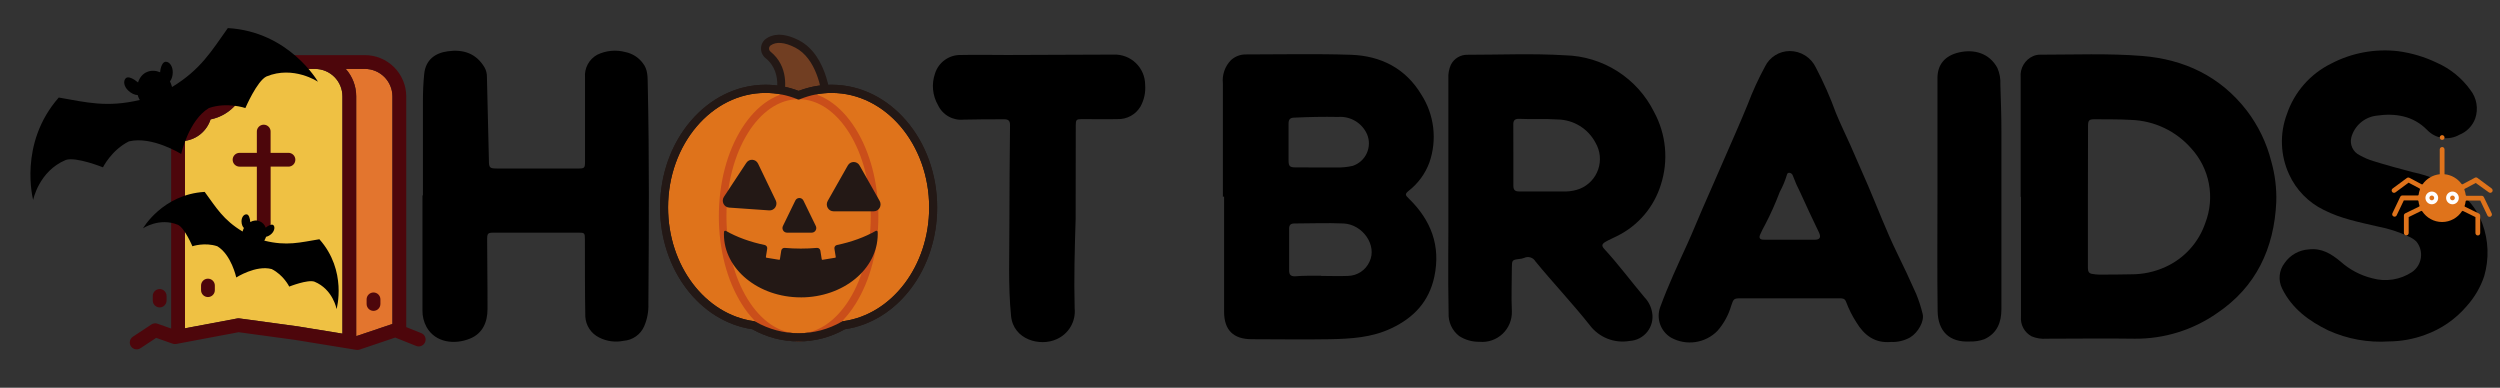 <svg width="432" height="67" viewBox="0 0 432 67" fill="none" xmlns="http://www.w3.org/2000/svg">
<rect x="0" y="0" width="432" height="67" fill="#333333" stroke="none"/>
<path d="M211.313 33.997C211.313 27.47 211.313 20.94 211.313 14.407C211.236 13.68 211.32 12.945 211.559 12.254C211.797 11.563 212.184 10.932 212.693 10.407C213.382 9.765 214.29 9.407 215.233 9.407C221.303 9.407 227.383 9.267 233.453 9.467C238.603 9.647 242.873 11.797 245.603 16.337C246.71 18.058 247.411 20.009 247.654 22.041C247.896 24.073 247.674 26.134 247.003 28.067C246.298 29.988 245.072 31.674 243.463 32.937C242.753 33.517 242.783 33.687 243.463 34.327C247.283 38.057 248.983 42.467 247.853 47.817C246.933 52.097 244.333 54.887 240.433 56.727C237.023 58.347 233.433 58.547 229.753 58.617C225.273 58.697 220.753 58.617 216.313 58.617C213.143 58.617 211.533 57.057 211.523 53.887C211.523 47.22 211.523 40.58 211.523 33.967L211.313 33.997ZM228.313 47.677C229.853 47.677 231.403 47.747 232.933 47.677C233.722 47.661 234.491 47.422 235.149 46.986C235.808 46.551 236.329 45.937 236.653 45.217C238.013 42.397 235.473 38.767 232.163 38.617C229.333 38.487 226.503 38.617 223.663 38.617C223.053 38.617 222.763 38.857 222.763 39.497C222.763 41.917 222.763 44.327 222.763 46.747C222.763 47.467 223.023 47.747 223.763 47.747C225.253 47.617 226.763 47.647 228.273 47.647L228.313 47.677ZM228.113 28.937C229.043 28.937 229.973 28.937 230.913 28.937C231.871 28.968 232.829 28.874 233.763 28.657C234.294 28.478 234.784 28.191 235.2 27.815C235.617 27.438 235.951 26.98 236.183 26.469C236.414 25.958 236.538 25.404 236.547 24.843C236.556 24.282 236.449 23.725 236.233 23.207C235.81 22.252 235.103 21.451 234.208 20.914C233.313 20.377 232.274 20.13 231.233 20.207C228.713 20.157 226.233 20.207 223.663 20.327C222.943 20.327 222.663 20.647 222.663 21.327C222.663 23.467 222.663 25.607 222.663 27.747C222.663 28.747 222.903 28.927 223.903 28.927L228.113 28.937Z" fill="black"/>
<path d="M349.171 33.999C349.171 27.119 349.171 20.229 349.171 13.349C349.102 12.588 349.274 11.825 349.664 11.168C350.053 10.511 350.64 9.993 351.341 9.689C351.72 9.525 352.129 9.444 352.541 9.449C358.421 9.449 364.321 9.199 370.181 9.669C377.461 10.259 383.661 13.189 388.231 19.089C390.231 21.707 391.677 24.704 392.481 27.899C393.125 30.175 393.415 32.536 393.341 34.899C392.981 42.899 389.861 49.589 383.071 54.139C378.913 57.035 373.958 58.569 368.891 58.529C363.811 58.449 358.721 58.529 353.641 58.529C352.761 58.6 351.876 58.459 351.061 58.119C350.451 57.792 349.951 57.292 349.624 56.682C349.297 56.072 349.157 55.379 349.221 54.689C349.221 47.799 349.221 40.919 349.221 34.029L349.171 33.999ZM360.791 33.919C360.791 38.059 360.791 42.199 360.791 46.339C360.791 46.949 361.001 47.279 361.591 47.339C361.942 47.401 362.296 47.437 362.651 47.449C364.521 47.449 366.391 47.449 368.261 47.399C370.296 47.413 372.31 46.983 374.161 46.139C375.781 45.41 377.232 44.354 378.425 43.038C379.617 41.721 380.525 40.173 381.091 38.489C381.916 36.333 382.124 33.991 381.693 31.723C381.262 29.455 380.209 27.352 378.651 25.649C377.348 24.159 375.752 22.953 373.963 22.105C372.174 21.257 370.23 20.785 368.251 20.719C366.171 20.589 364.081 20.639 361.991 20.609C360.991 20.609 360.811 20.759 360.811 21.809L360.791 33.919Z" fill="black"/>
<path d="M250.28 36.654V13.594C250.23 12.771 250.377 11.948 250.71 11.194C250.978 10.658 251.393 10.211 251.907 9.904C252.421 9.597 253.012 9.444 253.61 9.464C259.22 9.464 264.84 9.214 270.43 9.554C273.651 9.631 276.79 10.587 279.506 12.32C282.222 14.053 284.413 16.495 285.84 19.384C286.869 21.284 287.502 23.373 287.702 25.525C287.901 27.677 287.662 29.846 287 31.904C286.41 33.824 285.434 35.604 284.13 37.133C282.826 38.662 281.223 39.907 279.42 40.794C278.76 41.134 278.07 41.414 277.42 41.794C276.77 42.174 276.74 42.494 277.22 43.024C279.68 45.684 281.83 48.604 284.17 51.374C284.864 52.098 285.324 53.014 285.49 54.004C285.595 54.587 285.574 55.185 285.429 55.76C285.285 56.334 285.02 56.871 284.652 57.335C284.284 57.8 283.822 58.18 283.296 58.453C282.77 58.725 282.192 58.882 281.6 58.914C280.307 59.14 278.976 59.003 277.756 58.517C276.536 58.032 275.474 57.217 274.69 56.164C271.69 52.384 268.36 48.874 265.32 45.164C265.131 44.839 264.826 44.596 264.467 44.485C264.108 44.374 263.72 44.402 263.38 44.564C263.099 44.673 262.802 44.737 262.5 44.754C261.31 44.904 261.26 44.964 261.25 46.204C261.25 48.724 261.13 51.264 261.25 53.774C261.276 54.502 261.146 55.228 260.87 55.902C260.593 56.576 260.176 57.184 259.646 57.685C259.116 58.185 258.486 58.567 257.797 58.805C257.108 59.043 256.376 59.131 255.65 59.064C254.407 59.086 253.185 58.738 252.14 58.064C251.541 57.6 251.063 56.999 250.746 56.312C250.429 55.624 250.283 54.87 250.32 54.114C250.18 47.294 250.31 40.484 250.28 36.654ZM261.51 26.734C261.51 28.524 261.51 30.304 261.51 32.084C261.51 32.854 261.82 33.084 262.51 33.084H270.67C271.464 33.06 272.248 32.905 272.99 32.624C273.728 32.327 274.393 31.875 274.941 31.298C275.489 30.721 275.906 30.034 276.165 29.282C276.424 28.53 276.518 27.731 276.442 26.939C276.365 26.148 276.119 25.382 275.72 24.694C275.095 23.495 274.159 22.487 273.01 21.774C271.861 21.062 270.542 20.671 269.19 20.644C266.94 20.494 264.68 20.644 262.43 20.534C261.77 20.534 261.49 20.814 261.5 21.474C261.52 23.224 261.51 25.004 261.51 26.734Z" fill="black"/>
<path d="M73.081 33.77C73.081 28.36 73.081 22.96 73.081 17.55C73.081 15.96 73.141 14.37 73.301 12.79C73.551 10.34 75.171 9.16 77.381 8.86C80.041 8.49 82.271 9.2 83.731 11.65C84.012 12.154 84.153 12.723 84.141 13.3C84.261 18.08 84.375 22.853 84.481 27.62C84.481 29.02 84.591 29.12 85.991 29.12H99.931C100.991 29.12 101.091 29.02 101.091 27.95C101.091 23.09 101.091 18.233 101.091 13.38C101.026 12.592 101.19 11.803 101.565 11.107C101.939 10.411 102.508 9.839 103.201 9.46C104.719 8.723 106.452 8.56 108.081 9C109.282 9.247 110.349 9.927 111.081 10.91C111.971 12.02 111.901 13.34 111.931 14.61C112.211 27.23 112.131 39.85 112.041 52.48C112.093 53.829 111.84 55.172 111.301 56.41C110.991 57.103 110.5 57.7 109.878 58.136C109.257 58.573 108.529 58.833 107.771 58.89C106.334 59.189 104.838 58.988 103.531 58.32C102.849 57.983 102.269 57.472 101.849 56.838C101.429 56.203 101.185 55.469 101.141 54.71C101.061 50.27 101.081 45.83 101.071 41.38C101.071 40.26 101.021 40.2 99.941 40.2C95.181 40.2 90.431 40.2 85.671 40.2C84.191 40.2 84.171 40.2 84.181 41.74C84.181 45.63 84.261 49.53 84.241 53.43C84.241 55.67 83.391 57.62 81.241 58.5C78.621 59.59 75.241 59.26 73.701 56.5C73.221 55.614 72.98 54.618 73.001 53.61V33.77H73.081Z" fill="black"/>
<path d="M326.77 59.09C323.97 59.34 322.12 57.93 320.77 55.68C320.055 54.571 319.461 53.387 319 52.15C318.78 51.52 318.29 51.55 317.79 51.55H308.31C305.81 51.55 303.31 51.55 300.81 51.55C299.6 51.55 299.55 51.64 299.16 52.81C298.693 54.425 297.877 55.916 296.77 57.18C295.746 58.22 294.41 58.897 292.966 59.108C291.522 59.319 290.049 59.053 288.77 58.35C287.886 57.827 287.213 57.009 286.87 56.041C286.526 55.072 286.533 54.014 286.89 53.05C288.26 49.32 289.94 45.72 291.59 42.11C292.5 40.11 293.3 38.11 294.17 36.11C295.37 33.35 296.6 30.6 297.79 27.83C299.2 24.56 300.67 21.32 302.01 18.02C302.857 15.778 303.856 13.597 305 11.49C305.391 10.693 305.997 10.02 306.749 9.549C307.502 9.077 308.372 8.825 309.26 8.82C310.202 8.819 311.125 9.084 311.923 9.585C312.721 10.086 313.361 10.802 313.77 11.65C315.106 14.195 316.269 16.828 317.25 19.53C318.01 21.4 318.92 23.22 319.74 25.07C320.74 27.42 321.82 29.77 322.83 32.14C324.46 35.96 325.93 39.85 327.75 43.59C328.92 45.98 330.05 48.38 331.12 50.8C331.575 51.914 331.946 53.061 332.23 54.23C332.56 55.5 331.45 57.46 330.08 58.3C329.072 58.867 327.925 59.141 326.77 59.09ZM309.17 41.43H313.54C314.54 41.43 314.71 40.97 314.29 40.11C313.2 37.85 312.13 35.58 311.1 33.29C310.611 32.344 310.18 31.369 309.81 30.37C309.772 30.235 309.695 30.114 309.588 30.023C309.481 29.932 309.349 29.875 309.21 29.86C309.113 29.846 309.015 29.87 308.936 29.929C308.857 29.987 308.805 30.074 308.79 30.17C308.479 31.211 308.06 32.217 307.54 33.17C306.818 35.085 305.983 36.955 305.04 38.77C304.717 39.338 304.423 39.922 304.16 40.52C303.87 41.17 304.16 41.43 304.81 41.42L309.17 41.43Z" fill="black"/>
<path d="M412.81 58.998C409.221 59.238 405.628 58.589 402.35 57.108C398.98 55.478 396.05 53.328 394.35 49.858C393.998 49.155 393.853 48.366 393.931 47.584C394.008 46.802 394.306 46.057 394.79 45.438C395.26 44.76 395.878 44.197 396.597 43.792C397.315 43.387 398.117 43.15 398.94 43.098C401.2 42.818 402.87 43.888 404.45 45.198C406.012 46.595 407.894 47.588 409.93 48.088C411.085 48.411 412.297 48.482 413.483 48.296C414.668 48.11 415.799 47.67 416.8 47.008C417.212 46.724 417.56 46.358 417.824 45.933C418.087 45.507 418.259 45.032 418.33 44.537C418.4 44.042 418.367 43.538 418.233 43.056C418.099 42.574 417.866 42.125 417.55 41.738C417.149 41.358 416.681 41.057 416.17 40.848C414.51 40.069 412.76 39.502 410.96 39.158C407.76 38.408 404.52 37.798 401.55 36.278C398.892 34.988 396.769 32.809 395.55 30.118C394.801 28.494 394.383 26.737 394.32 24.95C394.256 23.163 394.549 21.381 395.18 19.708C395.815 17.829 396.814 16.093 398.12 14.601C399.425 13.108 401.012 11.887 402.79 11.008C406.363 9.129 410.421 8.376 414.43 8.848C416.744 9.161 418.995 9.836 421.1 10.848C423.42 11.875 425.423 13.505 426.9 15.568C427.433 16.252 427.787 17.058 427.93 17.914C428.073 18.769 428.001 19.647 427.72 20.468C427.49 21.101 427.128 21.679 426.66 22.163C426.191 22.647 425.625 23.027 425 23.278C424.111 23.787 423.077 23.984 422.063 23.835C421.049 23.686 420.115 23.201 419.41 22.458C417 19.998 413.88 19.508 410.59 19.998C409.589 20.129 408.648 20.553 407.887 21.217C407.126 21.88 406.577 22.754 406.31 23.728C406.154 24.332 406.214 24.972 406.478 25.538C406.743 26.104 407.196 26.559 407.76 26.828C408.5 27.247 409.285 27.582 410.1 27.828C412.35 28.528 414.62 29.148 416.91 29.748C419.96 30.365 422.833 31.656 425.32 33.528C426.965 34.861 428.216 36.617 428.94 38.608C430.026 41.53 430.141 44.724 429.27 47.718C428.633 49.621 427.612 51.374 426.27 52.868C424.341 55.145 421.843 56.871 419.03 57.868C417.037 58.6 414.933 58.983 412.81 58.998Z" fill="black"/>
<path d="M185.872 37.812C185.712 42.962 185.562 48.122 185.702 53.282C185.812 54.386 185.569 55.497 185.009 56.454C184.448 57.412 183.598 58.167 182.582 58.612C179.742 59.932 175.122 58.712 174.712 54.612C174.182 49.272 174.442 43.922 174.422 38.612C174.422 32.932 174.482 27.252 174.532 21.612C174.532 20.862 174.242 20.612 173.532 20.612C171.192 20.612 168.852 20.612 166.532 20.672C165.624 20.768 164.709 20.578 163.913 20.13C163.118 19.682 162.481 18.998 162.092 18.172C161.616 17.352 161.322 16.438 161.233 15.494C161.143 14.55 161.259 13.597 161.572 12.702C161.871 11.748 162.475 10.918 163.292 10.339C164.108 9.761 165.092 9.467 166.092 9.502C168.752 9.442 171.422 9.502 174.092 9.502L192.482 9.432C193.183 9.411 193.88 9.53 194.534 9.783C195.188 10.036 195.784 10.418 196.287 10.906C196.791 11.393 197.191 11.977 197.465 12.622C197.739 13.268 197.881 13.961 197.882 14.662C197.986 15.953 197.711 17.245 197.092 18.382C196.687 19.077 196.101 19.648 195.396 20.036C194.692 20.423 193.895 20.612 193.092 20.582C191.092 20.632 189.022 20.582 186.982 20.582C185.982 20.582 185.902 20.692 185.892 21.662L185.872 37.812Z" fill="black"/>
<path d="M334.793 33.652V13.492C334.793 11.182 336.053 9.602 338.583 9.042C341.113 8.482 343.753 9.162 345.143 11.732C345.541 12.641 345.719 13.631 345.663 14.622C345.743 17.332 345.853 20.032 345.843 22.742C345.843 32.982 345.843 43.212 345.843 53.442C345.843 55.642 345.143 57.582 342.903 58.612C342.099 58.902 341.247 59.038 340.393 59.012C336.833 59.202 334.863 57.202 334.823 53.732C334.733 47.002 334.793 40.342 334.793 33.652Z" fill="black"/>
<path d="M54.441 11.914C55.696 11.917 56.899 12.417 57.786 13.305C58.672 14.193 59.171 15.397 59.171 16.652V57.658L51.358 56.384H51.327L41.37 55.026C41.243 55.01 41.115 55.014 40.989 55.036L31.965 56.733V24.345C32.976 24.205 33.927 23.783 34.709 23.127C35.491 22.471 36.072 21.607 36.385 20.636C38.153 20.282 39.744 19.328 40.887 17.934C42.031 16.54 42.655 14.793 42.655 12.99C42.656 12.63 42.632 12.271 42.583 11.914H54.441Z" fill="#EFC143"/>
<path d="M61.652 58.055L61.554 58.039V16.644C61.556 14.896 60.912 13.209 59.746 11.906H63.028C64.29 11.902 65.503 12.398 66.4 13.286C67.296 14.174 67.804 15.382 67.811 16.644V55.975L61.652 58.055Z" fill="#E3752E"/>
<path d="M49.837 26.41H46.759V22.837C46.772 22.672 46.752 22.507 46.698 22.351C46.645 22.195 46.559 22.052 46.448 21.931C46.336 21.81 46.2 21.713 46.05 21.647C45.899 21.581 45.736 21.547 45.571 21.547C45.406 21.547 45.243 21.581 45.092 21.647C44.941 21.713 44.806 21.81 44.694 21.931C44.583 22.052 44.497 22.195 44.444 22.351C44.39 22.507 44.37 22.672 44.383 22.837V26.412H41.395C41.079 26.412 40.776 26.538 40.552 26.761C40.329 26.985 40.203 27.288 40.203 27.604C40.203 27.92 40.329 28.223 40.552 28.447C40.776 28.67 41.079 28.796 41.395 28.796H44.383V38.727C44.383 38.883 44.414 39.038 44.474 39.183C44.534 39.327 44.621 39.459 44.732 39.569C44.843 39.68 44.974 39.768 45.119 39.828C45.264 39.888 45.419 39.919 45.575 39.919C45.732 39.919 45.887 39.888 46.031 39.828C46.176 39.768 46.307 39.68 46.418 39.569C46.529 39.459 46.616 39.327 46.676 39.183C46.736 39.038 46.767 38.883 46.767 38.727V28.794H49.846C50.161 28.794 50.465 28.668 50.688 28.445C50.912 28.221 51.037 27.918 51.037 27.602C51.037 27.286 50.912 26.983 50.688 26.759C50.465 26.536 50.161 26.41 49.846 26.41H49.837Z" fill="#4D060B"/>
<path d="M41.055 9.523C40.862 9.523 40.672 9.57 40.501 9.659C40.33 9.749 40.184 9.878 40.074 10.037C39.964 10.196 39.895 10.379 39.871 10.57C39.847 10.761 39.871 10.956 39.939 11.136C40.158 11.727 40.267 12.353 40.261 12.983C40.254 14.338 39.741 15.642 38.823 16.639C37.906 17.637 36.649 18.256 35.299 18.377C35.029 18.4 34.775 18.513 34.578 18.7C34.381 18.886 34.254 19.134 34.217 19.403C34.116 20.123 33.758 20.782 33.21 21.259C32.662 21.737 31.96 22.001 31.234 22.003C31.146 22.003 31.058 21.998 30.971 21.988C30.8 21.959 30.625 21.967 30.459 22.013C30.292 22.058 30.137 22.139 30.004 22.25C29.872 22.361 29.765 22.499 29.691 22.656C29.617 22.812 29.579 22.983 29.577 23.156V56.769L27.221 55.937C27.047 55.876 26.862 55.856 26.679 55.878C26.496 55.9 26.32 55.965 26.166 56.066L22.96 58.185C22.697 58.359 22.513 58.631 22.45 58.941C22.387 59.251 22.449 59.573 22.623 59.837C22.798 60.1 23.07 60.284 23.379 60.347C23.689 60.41 24.011 60.348 24.275 60.173L26.986 58.382L29.835 59.388C30.034 59.457 30.247 59.474 30.453 59.435L41.24 57.406L50.996 58.735L61.568 60.456C61.632 60.465 61.696 60.47 61.76 60.47C61.89 60.47 62.018 60.449 62.141 60.409L68.295 58.33L71.945 59.79C72.236 59.896 72.557 59.885 72.84 59.759C73.124 59.633 73.346 59.401 73.462 59.113C73.576 58.825 73.575 58.503 73.457 58.216C73.338 57.93 73.113 57.7 72.828 57.577L70.201 56.526V16.645C70.193 14.751 69.434 12.938 68.09 11.602C66.747 10.267 64.928 9.52 63.034 9.523H41.055ZM54.44 11.907C55.696 11.909 56.899 12.409 57.786 13.297C58.673 14.186 59.172 15.39 59.172 16.645V57.651L51.358 56.377H51.328L41.371 55.019C41.244 55.003 41.116 55.007 40.99 55.029L31.966 56.726V24.338C32.977 24.198 33.928 23.776 34.71 23.12C35.492 22.463 36.073 21.6 36.386 20.628C38.154 20.275 39.745 19.321 40.888 17.927C42.031 16.533 42.656 14.786 42.656 12.983C42.657 12.623 42.632 12.264 42.584 11.907H54.44ZM61.652 58.056L61.554 58.04V16.645C61.556 14.897 60.912 13.21 59.746 11.907H63.028C64.29 11.902 65.503 12.399 66.4 13.287C67.296 14.175 67.804 15.383 67.811 16.645V55.976L61.652 58.056Z" fill="#4D060B"/>
<path d="M35.933 48.153C35.617 48.153 35.313 48.278 35.09 48.502C34.867 48.725 34.741 49.028 34.741 49.344V50.139C34.741 50.456 34.867 50.759 35.09 50.982C35.314 51.206 35.617 51.331 35.933 51.331C36.249 51.331 36.552 51.206 36.775 50.982C36.999 50.759 37.124 50.456 37.124 50.139V49.344C37.124 49.028 36.999 48.725 36.775 48.502C36.552 48.278 36.249 48.153 35.933 48.153ZM35.338 39.813V39.02C35.338 38.704 35.212 38.401 34.989 38.177C34.765 37.954 34.462 37.828 34.146 37.828C33.83 37.828 33.527 37.954 33.303 38.177C33.08 38.401 32.954 38.704 32.954 39.02V39.813C32.954 40.129 33.08 40.433 33.303 40.656C33.527 40.88 33.83 41.005 34.146 41.005C34.462 41.005 34.765 40.88 34.989 40.656C35.212 40.433 35.338 40.129 35.338 39.813ZM27.59 53.121C27.906 53.121 28.209 52.996 28.433 52.772C28.656 52.549 28.782 52.246 28.782 51.93V51.136C28.782 50.82 28.656 50.517 28.433 50.293C28.209 50.07 27.906 49.944 27.59 49.944C27.274 49.944 26.971 50.07 26.747 50.293C26.524 50.517 26.398 50.82 26.398 51.136V51.93C26.398 52.246 26.524 52.549 26.747 52.772C26.971 52.996 27.274 53.121 27.59 53.121ZM64.542 50.539C64.226 50.539 63.923 50.665 63.699 50.889C63.476 51.112 63.35 51.415 63.35 51.731V52.526C63.35 52.842 63.476 53.145 63.699 53.369C63.923 53.593 64.226 53.718 64.542 53.718C64.858 53.718 65.161 53.593 65.385 53.369C65.608 53.145 65.734 52.842 65.734 52.526V51.731C65.734 51.415 65.608 51.112 65.385 50.889C65.161 50.665 64.858 50.539 64.542 50.539Z" fill="#4D060B"/>
<path d="M134.405 17.822C134.405 17.822 136.545 12.597 132.709 9.482C132.003 8.91 132.036 7.793 132.774 7.268C133.667 6.636 135.192 6.307 137.709 7.59C142.649 10.108 142.936 18.151 142.936 18.151L134.403 17.824L134.405 17.822Z" fill="#713E22"/>
<path d="M142.938 18.853H142.912L134.379 18.526C134.267 18.522 134.157 18.491 134.06 18.434C133.962 18.377 133.88 18.297 133.82 18.2C133.697 18.006 133.675 17.76 133.763 17.546C133.844 17.345 135.644 12.767 132.274 10.032C131.764 9.617 131.483 8.996 131.505 8.326C131.527 7.66 131.845 7.061 132.378 6.681C133.353 5.989 135.124 5.475 138.02 6.949C143.267 9.624 143.62 17.771 143.631 18.118C143.638 18.314 143.565 18.506 143.427 18.645C143.296 18.777 143.12 18.853 142.936 18.853H142.938ZM135.341 17.144L142.18 17.405C141.965 15.412 141.053 10.079 137.399 8.216C135.591 7.293 134.129 7.166 133.173 7.843C133.004 7.964 132.904 8.156 132.897 8.37C132.89 8.587 132.98 8.788 133.145 8.922C136.31 11.493 135.797 15.37 135.343 17.144H135.341Z" fill="#231815"/>
<path d="M161.247 35.852C161.247 24.529 153.397 15.352 143.715 15.352C141.712 15.352 139.789 15.745 137.996 16.469C136.203 15.745 134.281 15.352 132.278 15.352C122.596 15.352 114.746 24.529 114.746 35.852C114.746 46.355 121.5 55.01 130.206 56.209C132.56 57.543 135.204 58.294 137.996 58.294C140.789 58.294 143.432 57.545 145.787 56.209C154.493 55.012 161.247 46.355 161.247 35.852Z" fill="#DF731B"/>
<path d="M138 58.997C135.194 58.997 132.498 58.289 129.986 56.888C120.896 55.561 114.055 46.544 114.055 35.849C114.055 24.156 122.231 14.641 132.281 14.641C134.236 14.641 136.159 14.998 138 15.706C139.841 14.998 141.763 14.641 143.719 14.641C153.769 14.641 161.945 24.154 161.945 35.849C161.945 46.544 155.104 55.561 146.014 56.89C143.502 58.289 140.808 58.999 138 58.999V58.997ZM132.281 16.057C122.998 16.057 115.447 24.936 115.447 35.849C115.447 45.889 121.834 54.339 130.304 55.503C130.389 55.514 130.473 55.543 130.549 55.586C132.884 56.908 135.391 57.581 138.002 57.581C140.613 57.581 143.12 56.91 145.455 55.588C145.531 55.545 145.613 55.516 145.7 55.505C154.17 54.339 160.557 45.889 160.557 35.851C160.557 24.938 153.006 16.059 143.723 16.059C141.853 16.059 140.014 16.419 138.261 17.127C138.098 17.192 137.91 17.192 137.748 17.127C135.992 16.419 134.155 16.059 132.285 16.059L132.281 16.057Z" fill="#231815"/>
<path d="M137.998 58.96C134.261 58.96 130.767 56.675 128.163 52.526C125.616 48.469 124.215 43.091 124.215 37.379C124.215 31.666 125.618 26.286 128.163 22.231C130.767 18.082 134.261 15.797 137.998 15.797C141.735 15.797 145.229 18.082 147.833 22.231C150.38 26.288 151.781 31.666 151.781 37.379C151.781 43.091 150.378 48.471 147.833 52.526C145.229 56.675 141.735 58.96 137.998 58.96ZM137.998 17.137C131.122 17.137 125.53 26.217 125.53 37.379C125.53 48.54 131.124 57.62 137.998 57.62C144.872 57.62 150.466 48.54 150.466 37.379C150.466 26.217 144.872 17.137 137.998 17.137Z" fill="#CA4E1A"/>
<path d="M128.967 28.138L125.096 34.009C124.591 34.773 125.089 35.81 125.99 35.872L132.914 36.355C133.818 36.417 134.447 35.461 134.05 34.632L130.996 28.281C130.597 27.452 129.471 27.374 128.967 28.14V28.138ZM148.534 28.593L152.004 34.719C152.456 35.517 151.89 36.516 150.987 36.516H144.047C143.142 36.516 142.577 35.517 143.03 34.719L146.5 28.593C146.952 27.796 148.083 27.796 148.534 28.593ZM138.833 34.657L140.972 39.049C141.231 39.579 140.852 40.202 140.271 40.202H135.992C135.411 40.202 135.032 39.579 135.291 39.049L137.43 34.657C137.717 34.067 138.546 34.067 138.833 34.657Z" fill="#231815"/>
<path d="M151.445 40.479C151.445 46.377 145.595 51.158 138.379 51.158C131.163 51.158 125.312 46.377 125.312 40.479C125.312 40.347 125.315 40.215 125.323 40.086C127.224 41.169 129.528 42.023 132.097 42.552C132.27 42.588 132.386 42.756 132.358 42.932L132.13 44.369C132.101 44.552 132.222 44.724 132.401 44.753L134.604 45.113C134.784 45.142 134.953 45.019 134.981 44.836L135.218 43.339C135.244 43.167 135.398 43.044 135.569 43.06C136.485 43.14 137.423 43.18 138.379 43.18C139.335 43.18 140.273 43.138 141.189 43.06C141.36 43.044 141.513 43.165 141.54 43.339L141.776 44.836C141.805 45.019 141.974 45.142 142.153 45.113L144.356 44.753C144.536 44.724 144.657 44.552 144.628 44.369L144.4 42.932C144.372 42.756 144.488 42.588 144.661 42.552C147.23 42.021 149.534 41.169 151.434 40.086C151.443 40.215 151.445 40.347 151.445 40.479Z" fill="#231815"/>
<path d="M138.379 51.386C131.054 51.386 125.094 46.496 125.094 40.484C125.094 40.347 125.096 40.209 125.105 40.075C125.107 40.037 125.119 40.001 125.139 39.969C125.159 39.938 125.186 39.912 125.219 39.894C125.284 39.858 125.363 39.858 125.429 39.894C127.327 40.977 129.649 41.822 132.139 42.336C132.428 42.396 132.619 42.675 132.573 42.97L132.345 44.405C132.338 44.445 132.354 44.474 132.365 44.487C132.373 44.501 132.397 44.525 132.437 44.532L134.64 44.892C134.699 44.901 134.756 44.861 134.765 44.8L135.001 43.303C135.025 43.165 135.098 43.04 135.206 42.954C135.315 42.867 135.452 42.825 135.589 42.836C137.426 42.997 139.333 42.997 141.172 42.836C141.455 42.812 141.713 43.017 141.759 43.303L141.996 44.8C142.003 44.84 142.027 44.863 142.04 44.874C142.053 44.885 142.082 44.901 142.121 44.894L144.324 44.534C144.363 44.528 144.385 44.503 144.396 44.49C144.405 44.478 144.412 44.465 144.415 44.45C144.418 44.436 144.419 44.421 144.416 44.407L144.188 42.973C144.142 42.675 144.331 42.398 144.622 42.338C147.114 41.824 149.433 40.98 151.332 39.896C151.397 39.858 151.476 39.858 151.542 39.896C151.608 39.932 151.652 40.001 151.656 40.077C151.665 40.211 151.667 40.35 151.667 40.486C151.667 46.498 145.707 51.389 138.381 51.389L138.379 51.386ZM125.532 40.462V40.484C125.532 46.25 131.295 50.94 138.379 50.94C145.464 50.94 151.226 46.25 151.226 40.484V40.462C149.35 41.483 147.103 42.28 144.705 42.776C144.646 42.787 144.609 42.843 144.618 42.901L144.846 44.335C144.87 44.483 144.835 44.63 144.749 44.751C144.664 44.872 144.537 44.952 144.392 44.974L142.189 45.334C141.891 45.383 141.61 45.175 141.562 44.872L141.325 43.375C141.321 43.347 141.307 43.322 141.285 43.305C141.264 43.288 141.236 43.28 141.209 43.283C139.348 43.446 137.415 43.446 135.552 43.283C135.486 43.279 135.444 43.319 135.435 43.375L135.199 44.872C135.175 45.017 135.096 45.148 134.979 45.235C134.861 45.321 134.715 45.357 134.572 45.334L132.369 44.974C132.224 44.95 132.097 44.872 132.012 44.751C131.926 44.63 131.891 44.483 131.915 44.335L132.143 42.901C132.147 42.873 132.141 42.844 132.124 42.82C132.108 42.797 132.083 42.781 132.055 42.776C129.657 42.28 127.411 41.483 125.534 40.462H125.532Z" fill="#231815"/>
<path d="M138 58.997C135.194 58.997 132.498 58.289 129.986 56.888C120.896 55.561 114.055 46.544 114.055 35.849C114.055 24.156 122.231 14.641 132.281 14.641C134.236 14.641 136.159 14.998 138 15.706C139.841 14.998 141.763 14.641 143.719 14.641C153.769 14.641 161.945 24.154 161.945 35.849C161.945 46.544 155.104 55.561 146.014 56.89C143.502 58.289 140.808 58.999 138 58.999V58.997ZM132.281 16.057C122.998 16.057 115.447 24.936 115.447 35.849C115.447 45.889 121.834 54.339 130.304 55.503C130.389 55.514 130.473 55.543 130.549 55.586C132.884 56.908 135.391 57.581 138.002 57.581C140.613 57.581 143.12 56.91 145.455 55.588C145.531 55.545 145.613 55.516 145.7 55.505C154.17 54.339 160.557 45.889 160.557 35.851C160.557 24.938 153.006 16.059 143.723 16.059C141.853 16.059 140.014 16.419 138.261 17.127C138.098 17.192 137.91 17.192 137.748 17.127C135.992 16.419 134.155 16.059 132.285 16.059L132.281 16.057Z" fill="#231815"/>
<path d="M430.075 33.24C430.268 33.377 430.529 33.336 430.666 33.13C430.79 32.938 430.721 32.69 430.542 32.553L428.098 30.74C427.974 30.644 427.796 30.63 427.658 30.713L425.544 31.839C425.489 31.866 425.406 31.853 425.365 31.798C424.678 30.864 423.621 30.218 422.412 30.108V25.837C422.412 25.631 422.275 25.453 422.083 25.412C421.822 25.371 421.588 25.563 421.588 25.824V30.108C420.38 30.232 419.309 30.878 418.65 31.811C418.608 31.866 418.54 31.88 418.471 31.853L416.356 30.727C416.219 30.658 416.04 30.658 415.917 30.754L413.459 32.567C413.294 32.69 413.225 32.896 413.321 33.089C413.431 33.336 413.733 33.391 413.939 33.24L416.205 31.564L418.1 32.567C418.155 32.594 418.183 32.676 418.169 32.731C418.059 33.02 417.977 33.336 417.936 33.652C417.922 33.72 417.867 33.775 417.798 33.775H415.134C414.969 33.775 414.832 33.871 414.763 34.009L413.417 36.838C413.321 37.03 413.376 37.263 413.555 37.373C413.623 37.414 413.706 37.442 413.774 37.442C413.926 37.442 414.077 37.359 414.145 37.208L415.381 34.627H417.771C417.839 34.627 417.894 34.681 417.908 34.75C417.949 35.025 418.004 35.286 418.087 35.533C418.114 35.602 418.087 35.67 418.018 35.698L415.628 36.865C415.491 36.934 415.395 37.071 415.395 37.236V40.243C415.395 40.449 415.532 40.628 415.725 40.669C415.985 40.724 416.219 40.518 416.219 40.271V37.511L418.375 36.453C418.444 36.426 418.512 36.439 418.554 36.508C419.295 37.62 420.559 38.362 421.987 38.362C423.415 38.362 424.678 37.634 425.42 36.508C425.461 36.453 425.53 36.426 425.599 36.453L427.755 37.511V40.257C427.755 40.463 427.892 40.642 428.084 40.683C428.345 40.738 428.579 40.532 428.579 40.285V37.263C428.579 37.112 428.482 36.961 428.345 36.892L425.956 35.725C425.887 35.698 425.859 35.629 425.887 35.56C425.969 35.313 426.038 35.052 426.065 34.778C426.079 34.709 426.134 34.654 426.203 34.654H428.592L429.828 37.236C429.897 37.387 430.048 37.469 430.199 37.469C430.281 37.469 430.35 37.442 430.419 37.401C430.597 37.291 430.652 37.057 430.556 36.865L429.21 34.064C429.142 33.926 428.991 33.83 428.839 33.83H426.216C426.148 33.83 426.093 33.775 426.079 33.706C426.038 33.391 425.956 33.075 425.846 32.786C425.818 32.718 425.846 32.649 425.914 32.622L427.81 31.619L430.075 33.24Z" fill="#DF731B"/>
<path d="M421.59 23.764C421.59 23.873 421.633 23.978 421.711 24.055C421.788 24.132 421.893 24.175 422.002 24.175C422.111 24.175 422.216 24.132 422.293 24.055C422.37 23.978 422.414 23.873 422.414 23.764C422.414 23.654 422.37 23.549 422.293 23.472C422.216 23.395 422.111 23.352 422.002 23.352C421.893 23.352 421.788 23.395 421.711 23.472C421.633 23.549 421.59 23.654 421.59 23.764Z" fill="#DF731B"/>
<path d="M419.117 34.2C419.117 34.492 419.233 34.771 419.439 34.977C419.645 35.183 419.924 35.299 420.216 35.299C420.507 35.299 420.787 35.183 420.993 34.977C421.199 34.771 421.314 34.492 421.314 34.2C421.314 33.909 421.199 33.629 420.993 33.423C420.787 33.217 420.507 33.102 420.216 33.102C419.924 33.102 419.645 33.217 419.439 33.423C419.233 33.629 419.117 33.909 419.117 34.2Z" fill="white"/>
<path d="M419.805 34.201C419.805 34.31 419.848 34.415 419.925 34.492C420.003 34.57 420.107 34.613 420.217 34.613C420.326 34.613 420.431 34.57 420.508 34.492C420.585 34.415 420.629 34.31 420.629 34.201C420.629 34.092 420.585 33.987 420.508 33.91C420.431 33.833 420.326 33.789 420.217 33.789C420.107 33.789 420.003 33.833 419.925 33.91C419.848 33.987 419.805 34.092 419.805 34.201Z" fill="#DF731B"/>
<path d="M422.688 34.2C422.688 34.492 422.803 34.771 423.009 34.977C423.215 35.183 423.495 35.299 423.786 35.299C424.078 35.299 424.357 35.183 424.563 34.977C424.769 34.771 424.885 34.492 424.885 34.2C424.885 33.909 424.769 33.629 424.563 33.423C424.357 33.217 424.078 33.102 423.786 33.102C423.495 33.102 423.215 33.217 423.009 33.423C422.803 33.629 422.688 33.909 422.688 34.2Z" fill="white"/>
<path d="M423.375 34.201C423.375 34.31 423.418 34.415 423.496 34.492C423.573 34.57 423.678 34.613 423.787 34.613C423.896 34.613 424.001 34.57 424.078 34.492C424.156 34.415 424.199 34.31 424.199 34.201C424.199 34.092 424.156 33.987 424.078 33.91C424.001 33.833 423.896 33.789 423.787 33.789C423.678 33.789 423.573 33.833 423.496 33.91C423.418 33.987 423.375 34.092 423.375 34.201Z" fill="#DF731B"/>
<path d="M36.097 18.671C39.249 17.58 42.401 18.671 42.401 18.671C42.401 18.671 44.401 14.004 46.038 13.216C50.705 11.277 54.948 14.125 54.948 14.125C54.948 14.125 49.978 5.458 39.37 4.852C36.522 8.852 34.703 12.004 29.733 15.034L29.551 14.489C29.491 14.368 29.43 14.186 29.369 14.065C29.672 13.701 29.854 13.095 29.854 12.489C29.854 11.458 29.309 10.67 28.642 10.67C28.096 10.67 27.733 11.58 27.672 12.489C26.945 12.186 26.157 12.125 25.429 12.428C24.642 12.731 24.096 13.459 23.854 14.247C23.126 13.64 22.156 13.095 21.732 13.519C21.247 14.004 21.429 14.974 22.156 15.641C22.641 16.126 23.308 16.429 23.793 16.429C23.854 16.55 23.854 16.671 23.914 16.792C23.975 16.974 24.096 17.156 24.157 17.277C18.459 18.611 15.004 17.701 10.155 16.853C3.124 24.854 5.73 34.552 5.73 34.552C5.73 34.552 6.7 29.582 11.367 27.642C13.125 27.036 17.792 28.915 17.792 28.915C17.792 28.915 19.247 25.945 22.278 24.43C26.278 23.46 31.309 26.612 31.309 26.612C31.309 26.612 32.582 20.793 36.097 18.671ZM55.19 41.341C51.857 41.886 49.553 42.553 45.674 41.583L45.856 41.219C45.917 41.098 45.917 41.038 45.977 40.916C46.28 40.856 46.644 40.674 46.947 40.371C47.432 39.886 47.553 39.219 47.25 38.916C47.008 38.674 46.401 38.916 45.917 39.34C45.735 38.855 45.371 38.431 44.886 38.249C44.341 38.007 43.795 38.068 43.25 38.37C43.189 37.704 43.007 37.037 42.583 37.037C42.098 37.037 41.734 37.583 41.734 38.249C41.734 38.734 41.916 39.219 42.159 39.401C42.098 39.462 42.098 39.522 42.037 39.643C41.977 39.765 41.977 39.886 41.916 40.007C38.582 38.007 37.37 35.885 35.37 33.158C28.096 33.582 24.702 39.462 24.702 39.462C24.702 39.462 27.551 37.522 30.763 38.855C31.915 39.401 33.248 42.553 33.248 42.553C33.248 42.553 35.37 41.825 37.552 42.553C39.977 44.008 40.825 47.947 40.825 47.947C40.825 47.947 44.219 45.765 46.947 46.493C49.008 47.523 49.978 49.523 49.978 49.523C49.978 49.523 53.19 48.25 54.342 48.675C57.554 50.008 58.16 53.403 58.16 53.403C58.16 53.403 60.039 46.796 55.19 41.341Z" fill="black"/>
</svg>
